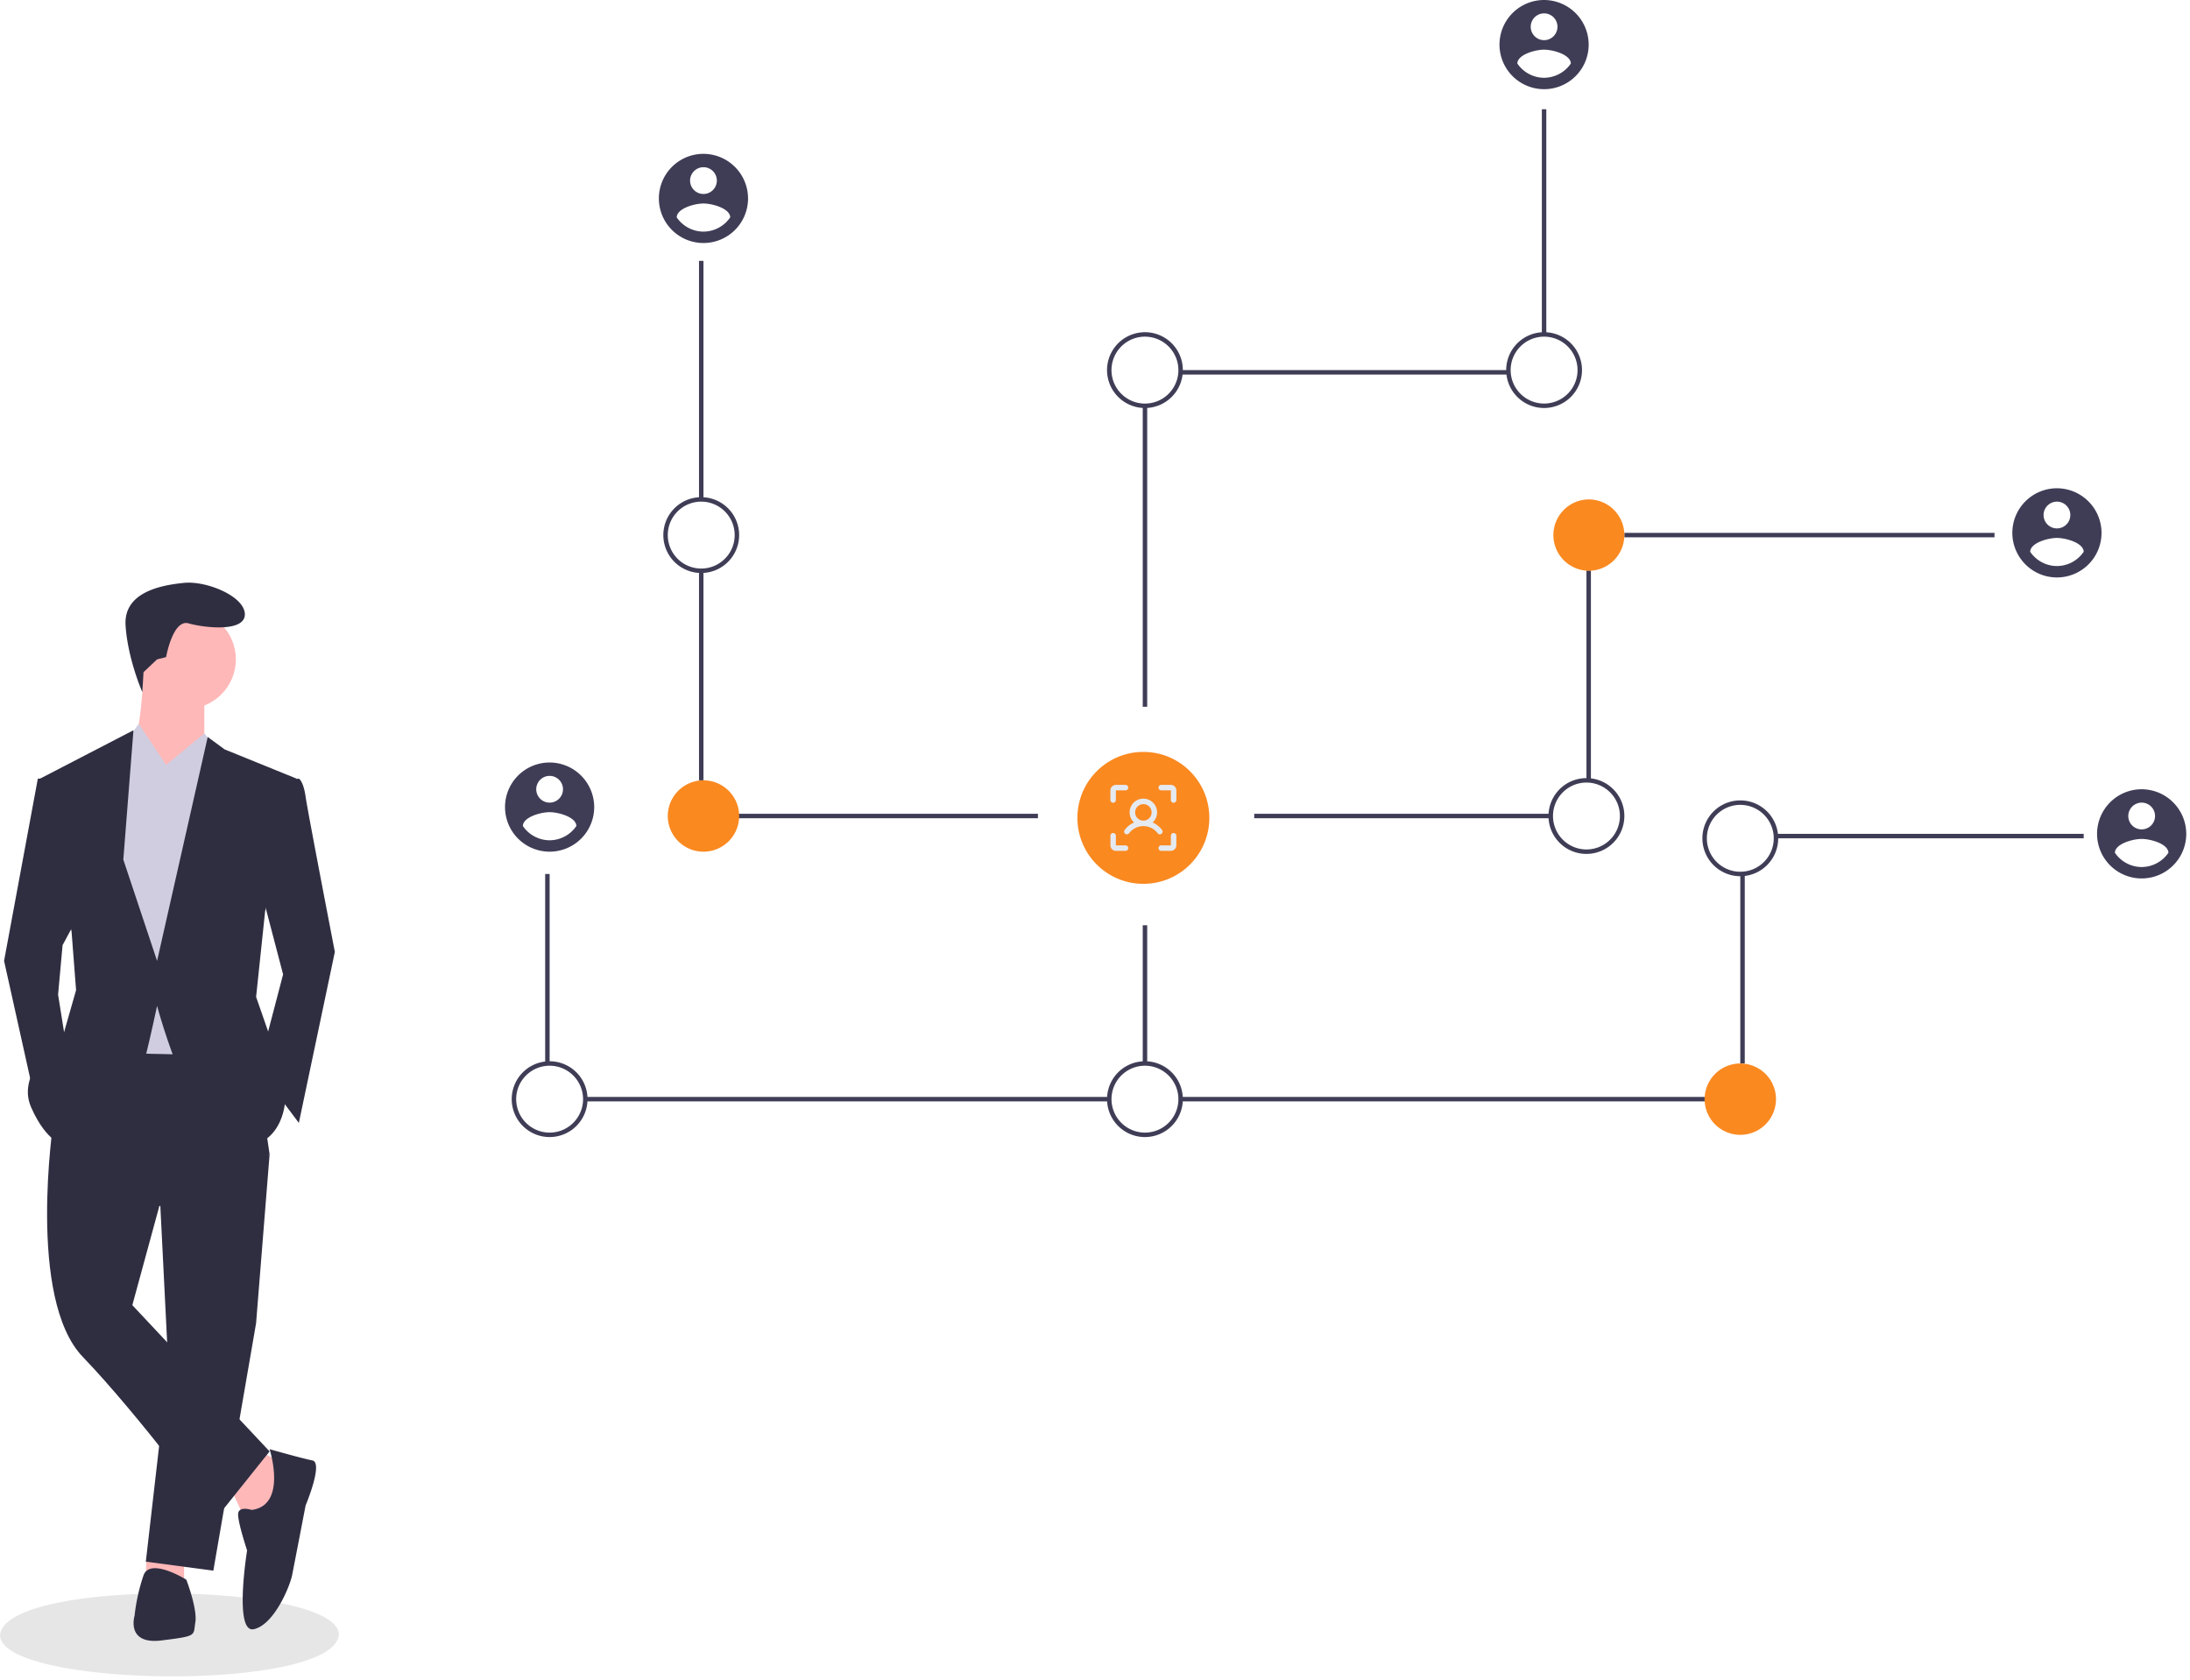 <svg width="498" height="382" fill="none" xmlns="http://www.w3.org/2000/svg"><g clip-path="url(#a)"><path d="M159.967 59.324h-1.014v54.253h1.014V59.324zM159.967 129.727h-1.014v47.737h1.014v-47.737zM236.025 185.07h-78.591v1.014h78.591v-1.014zM124.983 198.76h-1.014v43.098h1.014V198.76zM252.248 249.464H133.094v1.014h119.154v-1.014zM351.627 24.845h-1.014v51.21h1.014v-51.21zM343.009 84.169h-74.552v1.014h74.552v-1.014zM260.87 92.281h-1.015v68.451h1.015v-68.45z" fill="#3F3D56"/><path d="M159.46 130.309a8.619 8.619 0 1 1 8.619-8.619 8.626 8.626 0 0 1-8.619 8.619zm0-16.225a7.604 7.604 0 0 0-5.378 12.984 7.6 7.6 0 0 0 8.288 1.648 7.603 7.603 0 0 0 4.695-7.026 7.613 7.613 0 0 0-7.605-7.606zM124.983 258.591a8.622 8.622 0 0 1-8.454-10.302 8.616 8.616 0 0 1 6.772-6.772 8.622 8.622 0 0 1 8.849 3.665 8.622 8.622 0 0 1 1.453 4.789 8.632 8.632 0 0 1-8.62 8.62zm0-16.226a7.613 7.613 0 0 0-7.027 4.695 7.608 7.608 0 0 0 9.938 9.938 7.613 7.613 0 0 0 4.695-7.027 7.618 7.618 0 0 0-7.606-7.606z" fill="#3F3D56"/><path d="M159.968 193.69a8.113 8.113 0 1 0 0-16.226 8.113 8.113 0 0 0 0 16.226z" fill="#FA8920"/><path d="M453.544 121.183h-84.169v1.014h84.169v-1.014zM361.768 129.727h-1.014v47.737h1.014v-47.737zM352.643 185.07h-67.436v1.014h67.436v-1.014zM473.827 189.633h-69.972v1.014h69.972v-1.014zM396.752 198.76h-1.014v43.098h1.014V198.76zM387.631 249.464H268.477v1.014h119.154v-1.014zM260.87 210.422h-1.015v31.436h1.015v-31.436z" fill="#3F3D56"/><path d="M361.261 129.802a8.112 8.112 0 1 0 0-16.225 8.113 8.113 0 0 0 0 16.225zM260 201c8.284 0 15-6.716 15-15 0-8.284-6.716-15-15-15-8.284 0-15 6.716-15 15 0 8.284 6.716 15 15 15z" fill="#FA8920"/><path d="M267.5 179.75v2.188a.625.625 0 0 1-1.25 0v-2.188h-2.188a.625.625 0 0 1 0-1.25h2.188a1.252 1.252 0 0 1 1.25 1.25zm-.625 9.688a.621.621 0 0 0-.625.624v2.188h-2.188a.625.625 0 0 0 0 1.25h2.188a1.252 1.252 0 0 0 1.25-1.25v-2.188a.625.625 0 0 0-.625-.624zm-10.937 2.812h-2.188v-2.188a.625.625 0 0 0-1.25 0v2.188a1.252 1.252 0 0 0 1.25 1.25h2.188a.625.625 0 0 0 0-1.25zm-2.813-9.688a.621.621 0 0 0 .625-.624v-2.188h2.188a.625.625 0 0 0 0-1.25h-2.188a1.252 1.252 0 0 0-1.25 1.25v2.188a.625.625 0 0 0 .625.624zm10.625 7.188a.632.632 0 0 1-.501-.249 4.054 4.054 0 0 0-3.25-1.625 4.07 4.07 0 0 0-3.25 1.625.625.625 0 0 1-1-.752 5.318 5.318 0 0 1 2.142-1.694 3.117 3.117 0 0 1-.807-3.437 3.124 3.124 0 1 1 5.021 3.437c.85.368 1.588.952 2.143 1.694a.627.627 0 0 1-.498 1.001zm-3.75-3.125a1.877 1.877 0 0 0 1.839-2.241 1.872 1.872 0 0 0-1.473-1.473 1.88 1.88 0 0 0-1.925.797 1.877 1.877 0 0 0 .233 2.368c.352.351.829.549 1.326.549z" fill="#E5EAF1"/><path d="M351.124 92.788a8.619 8.619 0 1 1 8.619-8.62 8.627 8.627 0 0 1-8.619 8.62zm0-16.225a7.606 7.606 0 1 0 7.605 7.606 7.612 7.612 0 0 0-7.605-7.606zM260.358 92.788a8.621 8.621 0 0 1-8.454-10.301 8.62 8.62 0 0 1 17.074 1.682 8.632 8.632 0 0 1-8.62 8.62zm0-16.225a7.603 7.603 0 0 0-7.027 4.695 7.607 7.607 0 1 0 14.633 2.91 7.618 7.618 0 0 0-7.606-7.605zM395.741 199.267a8.62 8.62 0 1 1 8.619-8.62 8.626 8.626 0 0 1-8.619 8.62zm0-16.226a7.615 7.615 0 0 0-4.226 1.282 7.614 7.614 0 0 0-3.234 7.808 7.61 7.61 0 0 0 5.976 5.976 7.614 7.614 0 0 0 7.808-3.234 7.614 7.614 0 0 0 1.281-4.226 7.617 7.617 0 0 0-7.605-7.606z" fill="#3F3D56"/><path d="M395.742 258.084a8.113 8.113 0 1 0-.002-16.226 8.113 8.113 0 0 0 .002 16.226z" fill="#FA8920"/><path d="M260.358 258.591a8.622 8.622 0 0 1-8.454-10.302 8.616 8.616 0 0 1 6.772-6.772 8.622 8.622 0 0 1 8.849 3.665 8.622 8.622 0 0 1 1.453 4.789 8.632 8.632 0 0 1-8.62 8.62zm0-16.226a7.613 7.613 0 0 0-7.027 4.695 7.61 7.61 0 0 0 5.543 10.37 7.608 7.608 0 0 0 7.808-3.234 7.6 7.6 0 0 0 1.282-4.225 7.618 7.618 0 0 0-7.606-7.606zM360.756 194.196a8.618 8.618 0 0 1-1.681-17.073 8.619 8.619 0 0 1 10.301 8.454 8.626 8.626 0 0 1-8.62 8.619zm0-16.225a7.603 7.603 0 0 0-7.459 9.089 7.607 7.607 0 0 0 5.976 5.976 7.598 7.598 0 0 0 4.394-.433 7.603 7.603 0 0 0 4.695-7.026 7.613 7.613 0 0 0-7.606-7.606zM124.981 173.408a10.14 10.14 0 1 0 10.14 10.141 10.167 10.167 0 0 0-10.14-10.141zm0 3.042a3.045 3.045 0 0 1 2.81 1.878 3.045 3.045 0 0 1-2.217 4.148 3.04 3.04 0 0 1-2.742-5.132 3.055 3.055 0 0 1 2.149-.894zm0 14.646a7.396 7.396 0 0 1-6.085-3.247c.049-2.028 4.056-3.145 6.085-3.145 2.028 0 6.035 1.117 6.084 3.145a7.395 7.395 0 0 1-6.084 3.247zM159.965 34.986a10.14 10.14 0 1 0 10.141 10.14 10.171 10.171 0 0 0-10.141-10.14zm0 3.042a3.04 3.04 0 0 1 2.984 3.636 3.044 3.044 0 0 1-5.514 1.097 3.044 3.044 0 0 1-.512-1.69 3.05 3.05 0 0 1 3.042-3.043zm0 14.646a7.385 7.385 0 0 1-6.084-3.247c.048-2.028 4.056-3.145 6.084-3.145 2.028 0 6.036 1.117 6.085 3.145a7.406 7.406 0 0 1-6.085 3.247zM351.121 0a10.143 10.143 0 0 0-9.946 12.12 10.141 10.141 0 0 0 20.087-1.98A10.172 10.172 0 0 0 351.121 0zm0 3.042a3.04 3.04 0 0 1 2.984 3.636 3.039 3.039 0 0 1-5.513 1.097 3.037 3.037 0 0 1 .381-3.839 3.052 3.052 0 0 1 2.148-.894zm0 14.646a7.385 7.385 0 0 1-6.084-3.247c.049-2.028 4.056-3.145 6.084-3.145 2.028 0 6.036 1.117 6.085 3.145a7.406 7.406 0 0 1-6.085 3.247zM467.742 111.042a10.146 10.146 0 0 0-9.369 6.26 10.147 10.147 0 0 0-.577 5.859 10.148 10.148 0 0 0 7.968 7.968 10.147 10.147 0 0 0 10.41-4.312 10.146 10.146 0 0 0 1.709-5.634 10.172 10.172 0 0 0-10.141-10.141zm0 3.042a3.048 3.048 0 0 1 2.811 1.878 3.04 3.04 0 0 1-2.217 4.148 3.04 3.04 0 0 1-2.742-5.132 3.053 3.053 0 0 1 2.148-.894zm0 14.646a7.392 7.392 0 0 1-6.084-3.247c.049-2.028 4.056-3.145 6.084-3.145 2.029 0 6.036 1.117 6.085 3.145a7.407 7.407 0 0 1-6.085 3.247zM487.008 179.492a10.143 10.143 0 0 0-9.946 12.12 10.139 10.139 0 0 0 13.827 7.39 10.133 10.133 0 0 0 6.26-9.369 10.172 10.172 0 0 0-10.141-10.141zm0 3.043a3.042 3.042 0 1 1-3.042 3.042 3.049 3.049 0 0 1 3.042-3.042zm0 14.645a7.377 7.377 0 0 1-3.444-.87 7.362 7.362 0 0 1-2.64-2.377c.048-2.028 4.056-3.144 6.084-3.144 2.028 0 6.036 1.116 6.085 3.144a7.406 7.406 0 0 1-6.085 3.247z" fill="#3F3D56"/><path d="M77.07 371.81C75.627 384.93-.115 383.829 0 371.809c1.443-13.119 77.185-12.018 77.07.001z" fill="#E6E6E6"/><path d="m52.61 338.782 3.07 6.653 5.629-.512 3.582-11.77-5.63-3.07-6.652 8.699zM33.281 354.103l-.12 4.636 8.698.512v-5.629l-8.578.481z" fill="#FFB8B8"/><path d="m36.23 269.699 2.047 40.938-5.117 44.52 15.352 2.047 9.723-56.29 3.07-38.38-25.075 7.165z" fill="#2F2E41"/><path d="M12.18 254.859s-6.14 40.426 6.653 53.731 30.192 36.845 30.192 36.845l12.281-15.352-31.215-33.263 6.14-22.516 25.075-11.769-4.094-28.145-36.844-.512-8.188 20.981z" fill="#2F2E41"/><path d="M42.375 161.213c6.218 0 11.258-5.041 11.258-11.259 0-6.217-5.04-11.258-11.258-11.258-6.217 0-11.258 5.041-11.258 11.258 0 6.218 5.04 11.259 11.258 11.259z" fill="#FFB8B8"/><path d="M32.653 152.513s-.512 15.864-3.07 17.911c-2.559 2.047 9.21 10.746 9.21 10.746l7.677-12.281V157.63l-13.817-5.117z" fill="#FFB8B8"/><path d="m37.766 174.006-6.213-9.382-3.51 4.776-5.117 14.329 4.094 55.778 24.05.511 3.071-63.965-7.676-9.211-8.7 7.164z" fill="#D0CDE1"/><path d="m63.863 177.588 4.094-.512s1.024.512 1.535 4.094c.512 3.582 6.653 35.309 6.653 35.309l-8.188 38.891-9.21-12.281 5.628-21.493-5.629-21.492 5.117-22.516zM11.672 177.076h-3.07l-7.676 41.45 7.164 32.239 7.164-11.77-2.047-12.793 1.023-11.258 3.583-6.653-6.141-31.215zM57.215 343.388s-3.07-1.024-3.07 1.023c0 2.047 2.046 8.188 2.046 8.188s-3.07 18.934 1.536 17.91c4.605-1.023 8.187-9.723 8.699-12.281.512-2.559 3.07-15.864 3.07-15.864s4.094-9.723 1.536-10.234c-2.56-.512-9.723-2.559-9.723-2.559s4.094 12.793-4.094 13.817zM42.372 359.251s-8.188-5.117-9.723-1.023a43.001 43.001 0 0 0-2.047 9.211s-2.047 6.652 6.141 5.629c8.188-1.024 7.164-1.024 7.676-4.094.512-3.07-2.047-9.723-2.047-9.723zM35.72 149.954l2.048-.511s1.535-8.7 5.117-7.676c3.582 1.023 12.793 2.047 12.793-2.047s-8.699-7.676-13.816-7.164c-5.118.511-13.817 2.047-13.305 9.722.512 7.676 3.814 15.143 3.814 15.143l.266-4.551 3.084-2.916z" fill="#2F2E41"/><path d="m46.469 180.146-8.7-6.14 8.7-7.164 3.02 3.624-3.02 9.68zM30.09 179.635l7.676-5.629-6.14-9.211-3.583 4.605 2.047 10.235z" fill="#D0CDE1"/><path d="m67.447 177.076-16.375-6.653-3.838-2.814-11.514 50.917-7.676-23.028 2.303-29.424L9.11 177.076l7.164 34.797 1.024 13.305-3.07 10.747s-10.747 7.676-7.165 15.863c3.582 8.188 7.676 8.7 7.676 8.7s17.399-16.376 18.422-20.47c1.024-4.093 2.559-11.258 2.559-11.258s8.7 32.751 18.934 32.239c10.234-.511 10.234-11.258 10.234-11.258l-2.558-11.258-4.094-11.769 2.047-19.446 7.164-30.192z" fill="#2F2E41"/></g><defs><clipPath id="a"><path fill="#fff" d="M0 0h497.15v381.241H0z"/></clipPath></defs></svg>